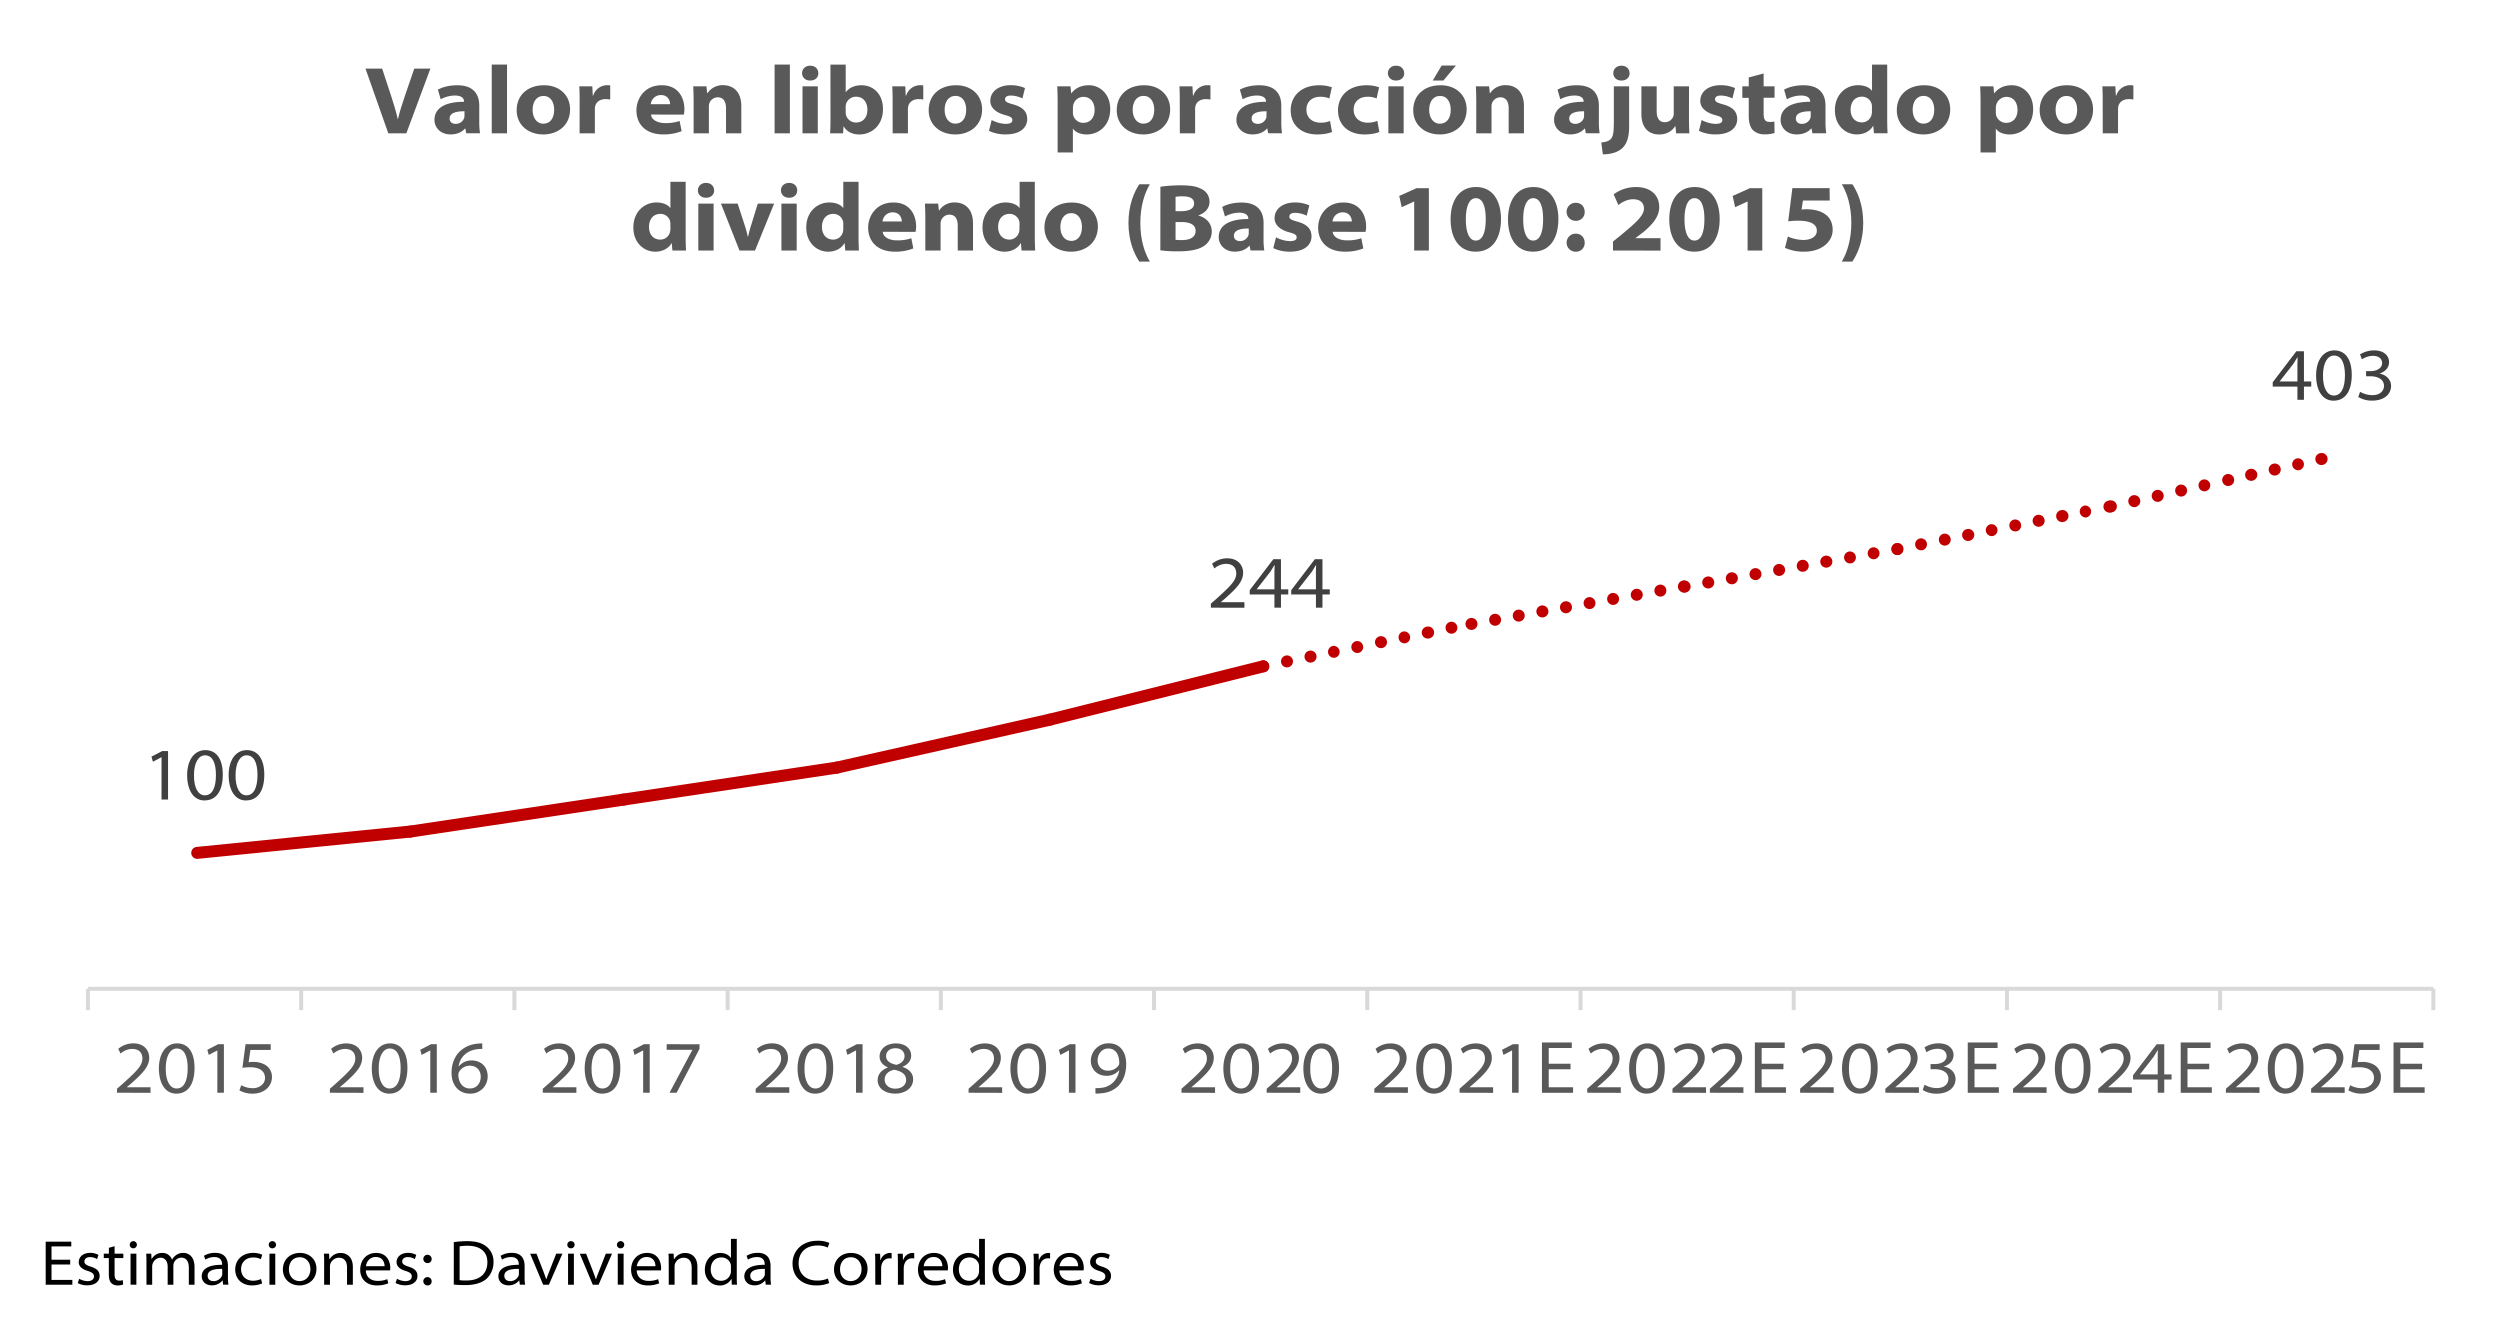 <svg id="Capa_1" data-name="Capa 1" xmlns="http://www.w3.org/2000/svg" xmlns:xlink="http://www.w3.org/1999/xlink" width="1800" height="964.69" viewBox="0 0 1800 964.69"><defs><style>.cls-1,.cls-3,.cls-5{fill:none;}.cls-2{clip-path:url(#clip-path);}.cls-3{stroke:#d9d9d9;stroke-width:2.88px;}.cls-3,.cls-5{stroke-linejoin:round;}.cls-4{clip-path:url(#clip-path-3);}.cls-5{stroke:#c00000;stroke-linecap:round;stroke-width:8.64px;}.cls-6{fill:#c00000;}.cls-7{fill:#404040;}.cls-8{fill:#595959;}.cls-9{clip-path:url(#clip-path-29);}</style><clipPath id="clip-path"><rect class="cls-1" width="1796.16" height="955.65"/></clipPath><clipPath id="clip-path-3"><rect class="cls-1" x="61.41" y="237.95" width="1688.7" height="472.07"/></clipPath><clipPath id="clip-path-29"><rect class="cls-1" y="867.38" width="1800" height="92.11"/></clipPath></defs><g class="cls-2"><line class="cls-3" x1="63.33" y1="711.94" x2="1752.03" y2="711.94"/></g><g class="cls-2"><path class="cls-3" d="M1752,711.94v15.35m-153.52-15.35v15.35M1445,711.94v15.35m-153.52-15.35v15.35M1138,711.94v15.35M984.43,711.94v15.35M830.92,711.94v15.35M677.4,711.94v15.35M523.88,711.94v15.35M370.36,711.94v15.35M216.84,711.94v15.35M63.33,711.94v15.35"/></g><g class="cls-4"><line class="cls-5" x1="142" y1="614.07" x2="295.52" y2="598.72"/></g><g class="cls-4"><line class="cls-5" x1="295.52" y1="598.72" x2="449.04" y2="575.69"/></g><g class="cls-4"><line class="cls-5" x1="449.04" y1="575.69" x2="602.56" y2="552.67"/></g><g class="cls-4"><line class="cls-5" x1="602.56" y1="552.67" x2="756.08" y2="518.12"/></g><g class="cls-4"><path class="cls-6" d="M1045.88,456.2h0a4.31,4.31,0,1,0-1.74-8.45h0a4.32,4.32,0,0,0,1.74,8.46ZM1029,459.67h0a4.32,4.32,0,1,0-1.74-8.46h0a4.32,4.32,0,1,0,1.73,8.46ZM1012,463.14h0a4.32,4.32,0,0,0-1.73-8.46h0a4.32,4.32,0,0,0,1.73,8.46Zm-16.92,3.47h0a4.32,4.32,0,1,0-1.74-8.46h0a4.32,4.32,0,0,0,1.74,8.46Zm-16.93,3.47h0a4.32,4.32,0,0,0-1.74-8.46h0a4.31,4.31,0,1,0,1.74,8.45Zm-16.93,3.48h0a4.32,4.32,0,0,0-1.73-8.46h0a4.32,4.32,0,0,0,1.73,8.46ZM944.32,477h0a4.32,4.32,0,1,0-1.73-8.46h0a4.32,4.32,0,0,0,1.74,8.46Zm-16.93,3.47h0a4.32,4.32,0,1,0-1.74-8.46h0a4.32,4.32,0,0,0,1.74,8.46ZM910.46,484h0a4.32,4.32,0,0,0-1.73-8.46h0a4.32,4.32,0,0,0,1.73,8.46Z"/></g><g class="cls-4"><path class="cls-6" d="M1213.21,426.49h0a4.31,4.31,0,0,0-1.48-8.5h0a4.32,4.32,0,1,0,1.49,8.51Zm-17,3h0a4.31,4.31,0,1,0-1.48-8.5h0a4.31,4.31,0,1,0,1.48,8.5Zm-17,3h0a4.31,4.31,0,0,0-1.48-8.5h0a4.31,4.31,0,1,0,1.48,8.5Zm-17,3h0a4.32,4.32,0,0,0-1.49-8.51h0a4.31,4.31,0,1,0,1.48,8.5Zm-17,3h0a4.32,4.32,0,0,0-1.49-8.51h0a4.32,4.32,0,0,0,1.49,8.51Zm-17,3h0a4.32,4.32,0,1,0-1.49-8.51h0a4.32,4.32,0,0,0,1.49,8.51Zm-17,3h0a4.32,4.32,0,1,0-1.49-8.51h0a4.32,4.32,0,0,0,1.49,8.51Zm-17,3h0a4.31,4.31,0,1,0-1.49-8.5h0a4.32,4.32,0,0,0,1.49,8.51Zm-17,3h0a4.31,4.31,0,1,0-1.49-8.5h0a4.32,4.32,0,0,0,1.49,8.51Zm-17,3h0a4.31,4.31,0,1,0-1.49-8.5h0a4.31,4.31,0,1,0,1.49,8.5Z"/></g><g class="cls-4"><path class="cls-6" d="M1366.72,399.62h0a4.32,4.32,0,0,0-1.48-8.51h0a4.32,4.32,0,0,0,1.48,8.51Zm-17,3h0a4.32,4.32,0,0,0-1.49-8.51h0a4.32,4.32,0,0,0,1.48,8.51Zm-17,3h0a4.32,4.32,0,0,0-1.49-8.51h0a4.32,4.32,0,0,0,1.48,8.51Zm-17,3h0a4.31,4.31,0,1,0-1.49-8.5h0a4.32,4.32,0,1,0,1.49,8.51Zm-17,3h0a4.31,4.31,0,1,0-1.49-8.5h0a4.31,4.31,0,1,0,1.49,8.5Zm-17,3h0a4.31,4.31,0,1,0-1.49-8.5h0a4.31,4.31,0,1,0,1.49,8.5Zm-17,3h0a4.32,4.32,0,0,0-1.49-8.51h0a4.31,4.31,0,1,0,1.49,8.5Zm-17,3h0a4.32,4.32,0,0,0-1.49-8.51h0a4.32,4.32,0,1,0,1.49,8.51Zm-17,3h0a4.32,4.32,0,0,0-1.49-8.51h0a4.32,4.32,0,1,0,1.49,8.51Zm-17,3h0a4.32,4.32,0,0,0-1.49-8.51h0a4.32,4.32,0,1,0,1.49,8.51Z"/></g><g class="cls-4"><path class="cls-6" d="M1519.65,369h0a4.32,4.32,0,0,0-1.69-8.47h0a4.31,4.31,0,1,0,1.69,8.46Zm-16.94,3.39h0A4.32,4.32,0,0,0,1501,364h0a4.32,4.32,0,1,0,1.69,8.47Zm-17,3.39h0a4.32,4.32,0,1,0-1.69-8.47h0a4.32,4.32,0,1,0,1.69,8.47Zm-16.94,3.39h0a4.32,4.32,0,0,0-1.69-8.47h0a4.32,4.32,0,1,0,1.69,8.47Zm-16.94,3.39h0a4.32,4.32,0,0,0-1.7-8.47h0a4.32,4.32,0,0,0,1.7,8.47Zm-17,3.39h0a4.32,4.32,0,0,0-1.69-8.47h0a4.32,4.32,0,0,0,1.69,8.47ZM1418,389.38h0a4.31,4.31,0,1,0-1.7-8.46h0a4.32,4.32,0,1,0,1.69,8.47Zm-16.94,3.39h0a4.31,4.31,0,1,0-1.69-8.46h0a4.32,4.32,0,0,0,1.7,8.47Zm-17,3.38h0a4.32,4.32,0,0,0-1.69-8.47h0a4.31,4.31,0,1,0,1.69,8.46Zm-16.94,3.39h0a4.32,4.32,0,0,0-1.7-8.47h0a4.31,4.31,0,0,0,1.7,8.46Z"/></g><g class="cls-4"><path class="cls-6" d="M1672.5,334.68h0a4.32,4.32,0,0,0-1.9-8.43h0a4.32,4.32,0,1,0,1.9,8.42Zm-16.86,3.79h0a4.32,4.32,0,0,0-1.9-8.42h0a4.31,4.31,0,1,0,1.89,8.42Zm-16.86,3.8h0a4.31,4.31,0,1,0-1.89-8.42h0a4.32,4.32,0,1,0,1.89,8.43Zm-16.85,3.79h0a4.32,4.32,0,0,0-1.89-8.43h0a4.32,4.32,0,1,0,1.9,8.42Zm-16.86,3.79h0a4.32,4.32,0,1,0-1.9-8.42h0a4.32,4.32,0,0,0,1.9,8.42Zm-16.86,3.8h0a4.32,4.32,0,0,0-1.9-8.42h0a4.32,4.32,0,0,0,1.9,8.43Zm-16.86,3.79h0a4.32,4.32,0,0,0-1.9-8.43h0a4.32,4.32,0,0,0,1.89,8.43Zm-16.86,3.79h0a4.31,4.31,0,1,0-1.89-8.42h0a4.31,4.31,0,1,0,1.89,8.42Zm-16.85,3.8h0a4.31,4.31,0,1,0-1.89-8.42h0a4.32,4.32,0,0,0,1.9,8.43Zm-16.86,3.79h0a4.32,4.32,0,0,0-1.9-8.43h0a4.32,4.32,0,0,0,1.9,8.43Z"/></g><g class="cls-4"><line class="cls-5" x1="756.08" y1="518.12" x2="909.59" y2="479.74"/></g><g class="cls-2"><path class="cls-7" d="M116.3,545.23h-.11l-6.12,3.22-1-3.7,7.74-4H121v34.92H116.3Z"/><path class="cls-7" d="M147.25,576.34c-7.31,0-12.36-6.4-12.52-18,0-11.76,5.59-18.26,13.16-18.26,8,0,12.52,6.5,12.52,17.62,0,11.6-4.57,18.59-13.11,18.59Zm.27-3.71c5.32,0,7.95-5.53,7.95-14.61,0-8.76-2.47-14.19-7.9-14.19-4.62,0-7.9,5.37-7.9,14.19-.16,9.29,3.12,14.61,7.79,14.61Z"/><path class="cls-7" d="M177.12,576.34c-7.3,0-12.35-6.4-12.51-18,0-11.76,5.58-18.26,13.16-18.26,7.95,0,12.52,6.5,12.52,17.62,0,11.6-4.57,18.59-13.11,18.59Zm.27-3.71c5.32,0,8-5.53,8-14.61,0-8.76-2.47-14.19-7.89-14.19-4.62,0-7.9,5.37-7.9,14.19-.16,9.29,3.11,14.61,7.79,14.61Z"/></g><g class="cls-2"><path class="cls-7" d="M871.82,437.53v-2.91l4-3.49c10.48-9.4,14.24-13.32,14.29-18.16,0-3.44-1.66-7-7.52-7a13,13,0,0,0-8.22,3.34l-1.66-3.39a16.88,16.88,0,0,1,10.9-3.92c8.06,0,11.45,5.43,11.45,10.31,0,6.45-4.78,11.29-13.17,18.75l-2.9,2.42v.11h17v4Z"/><path class="cls-7" d="M917.59,437.53V428H899.81V424.9l17-22.3h5.48v21.71h5.26V428h-5.26v9.51Zm0-13.22V412c0-1.62.06-3.34.17-5l-.22-.05c-1.07,1.82-1.93,3.27-2.9,4.72l-9.78,12.52v.11Z"/><path class="cls-7" d="M947.47,437.53V428H929.69V424.9l17-22.3h5.48v21.71h5.27V428h-5.27v9.51Zm0-13.22V412c0-1.62,0-3.34.16-5l-.21-.05c-1.08,1.82-1.94,3.27-2.91,4.72l-9.77,12.52v.11Z"/></g><g class="cls-2"><path class="cls-7" d="M1654.14,287.85v-9.51h-17.78v-3.12l17-22.3h5.48v21.71h5.26v3.71h-5.26v9.51Zm0-13.22v-12.3c0-1.62.06-3.33.16-5l-.21-.05c-1.08,1.82-1.94,3.27-2.9,4.72l-9.78,12.52v.11Z"/><path class="cls-7" d="M1680.09,288.49c-7.3,0-12.35-6.39-12.51-17.94,0-11.77,5.58-18.27,13.16-18.27,8,0,12.52,6.5,12.52,17.62,0,11.61-4.57,18.59-13.11,18.59Zm.27-3.71c5.32,0,8-5.53,8-14.61,0-8.76-2.48-14.18-7.9-14.18-4.62,0-7.9,5.37-7.9,14.18-.16,9.29,3.12,14.61,7.79,14.61Z"/><path class="cls-7" d="M1699.28,282.1a18,18,0,0,0,8.7,2.42c6.82,0,8.54-4.25,8.49-6.72,0-5-5-6.88-9.67-6.88h-3.22v-3.7h3.27c3.76,0,8.28-1.72,8.28-5.81,0-2.52-1.78-5.21-6.67-5.21a14.55,14.55,0,0,0-7.84,2.53l-1.4-3.55a19,19,0,0,1,10.1-2.9c7.58,0,10.8,4.24,10.8,8.43,0,3.66-2.31,6.72-6.82,8.22V269c4.67.81,8.27,4.25,8.27,8.92,0,5.53-4.56,10.53-13.64,10.53a18.9,18.9,0,0,1-10-2.63Z"/></g><g class="cls-2"><path class="cls-8" d="M84.25,786.78v-2.9l4-3.49c10.48-9.4,14.24-13.33,14.29-18.16,0-3.44-1.66-7-7.52-7a13.09,13.09,0,0,0-8.22,3.33l-1.67-3.38A16.85,16.85,0,0,1,96,751.22c8.06,0,11.45,5.42,11.45,10.31,0,6.45-4.79,11.28-13.17,18.75l-2.9,2.42v.11h17v4Z"/><path class="cls-8" d="M126.91,787.43c-7.31,0-12.36-6.4-12.52-17.95,0-11.76,5.59-18.26,13.16-18.26,8,0,12.52,6.5,12.52,17.62,0,11.6-4.57,18.59-13.11,18.59Zm.27-3.71c5.31,0,7.95-5.53,7.95-14.61,0-8.76-2.47-14.19-7.9-14.19-4.62,0-7.9,5.37-7.9,14.19-.16,9.29,3.12,14.61,7.79,14.61Z"/><path class="cls-8" d="M156.51,756.32h-.1l-6.13,3.22-1-3.7,7.74-4h4.19v34.92h-4.73Z"/><path class="cls-8" d="M194.93,755.94H180.32L179,764.81a23.85,23.85,0,0,1,3.33-.22,16.69,16.69,0,0,1,7.84,1.67,10,10,0,0,1,5.64,9.24c0,6.77-5.75,11.93-13.75,11.93a19.1,19.1,0,0,1-9.67-2.37l1.29-3.7a17.67,17.67,0,0,0,8.38,2.14c4.67,0,8.81-3,8.76-7.46-.06-4.14-3-7.63-10.69-7.63a36.75,36.75,0,0,0-5.59.43l2.25-17h18.11Z"/></g><g class="cls-2"><path class="cls-8" d="M237.53,786.78v-2.9l4-3.49c10.47-9.4,14.23-13.33,14.29-18.16,0-3.44-1.67-7-7.52-7a13.06,13.06,0,0,0-8.22,3.33l-1.67-3.38a16.83,16.83,0,0,1,10.91-3.92c8.06,0,11.44,5.42,11.44,10.31,0,6.45-4.78,11.28-13.16,18.75l-2.9,2.42v.11h17v4Z"/><path class="cls-8" d="M280.19,787.43c-7.31,0-12.36-6.4-12.52-17.95,0-11.76,5.59-18.26,13.17-18.26,8,0,12.51,6.5,12.51,17.62,0,11.6-4.56,18.59-13.1,18.59Zm.27-3.71c5.32,0,8-5.53,8-14.61,0-8.76-2.47-14.19-7.9-14.19-4.62,0-7.89,5.37-7.89,14.19-.16,9.29,3.11,14.61,7.79,14.61Z"/><path class="cls-8" d="M309.8,756.32h-.11l-6.12,3.22-1-3.7,7.73-4h4.2v34.92H309.8Z"/><path class="cls-8" d="M347.25,755.24a20.79,20.79,0,0,0-3.92.22c-8,1.13-12.36,6.45-13.11,12.36h.1a11.56,11.56,0,0,1,9.25-4.3c6.82,0,11.55,4.62,11.55,11.44a12.34,12.34,0,0,1-12.63,12.47c-7.9,0-13.38-5.7-13.38-15.1,0-6.88,2.69-12.41,6.4-15.74a20.84,20.84,0,0,1,12-5.11,19.85,19.85,0,0,1,3.71-.21Zm-8.65,28.43c4.57,0,7.52-3.77,7.52-8.39,0-4.94-3.17-8-8-8a8.88,8.88,0,0,0-7.57,4.45,4.5,4.5,0,0,0-.54,2.05c.06,5.32,2.85,9.94,8.54,9.94Z"/></g><g class="cls-2"><path class="cls-8" d="M390.82,786.78v-2.9l4-3.49c10.48-9.4,14.24-13.33,14.29-18.16,0-3.44-1.66-7-7.52-7a13.09,13.09,0,0,0-8.22,3.33l-1.67-3.38a16.85,16.85,0,0,1,10.91-3.92c8.06,0,11.45,5.42,11.45,10.31,0,6.45-4.79,11.28-13.17,18.75L398,782.7v.11h17v4Z"/><path class="cls-8" d="M433.48,787.43c-7.31,0-12.36-6.4-12.52-17.95,0-11.76,5.59-18.26,13.16-18.26,7.95,0,12.52,6.5,12.52,17.62,0,11.6-4.57,18.59-13.11,18.59Zm.27-3.71c5.31,0,7.95-5.53,7.95-14.61,0-8.76-2.47-14.19-7.9-14.19-4.62,0-7.9,5.37-7.9,14.19-.16,9.29,3.12,14.61,7.79,14.61Z"/><path class="cls-8" d="M463.08,756.32H463l-6.13,3.22-1-3.7,7.74-4h4.19v34.92h-4.73Z"/><path class="cls-8" d="M503.65,751.86v3.28l-16.49,31.64h-5.11l16.44-30.84v-.1H480v-4Z"/></g><g class="cls-2"><path class="cls-8" d="M544.1,786.78v-2.9l4-3.49c10.48-9.4,14.24-13.33,14.3-18.16,0-3.44-1.67-7-7.53-7a13.09,13.09,0,0,0-8.22,3.33L545,755.14a16.83,16.83,0,0,1,10.9-3.92c8.06,0,11.45,5.42,11.45,10.31,0,6.45-4.78,11.28-13.16,18.75l-2.91,2.42v.11h17v4Z"/><path class="cls-8" d="M586.76,787.43c-7.31,0-12.36-6.4-12.52-17.95,0-11.76,5.59-18.26,13.17-18.26,8,0,12.51,6.5,12.51,17.62,0,11.6-4.56,18.59-13.11,18.59Zm.27-3.71c5.32,0,8-5.53,8-14.61,0-8.76-2.47-14.19-7.9-14.19-4.62,0-7.9,5.37-7.9,14.19-.16,9.29,3.12,14.61,7.8,14.61Z"/><path class="cls-8" d="M616.37,756.32h-.11l-6.13,3.22-1-3.7,7.73-4h4.19v34.92h-4.72Z"/><path class="cls-8" d="M645,751.22c7.37,0,11.07,4.24,11.07,8.7,0,3-1.5,6.18-6.12,8.11v.22c4.73,1.5,7.52,4.62,7.52,8.81,0,6.34-5.75,10.37-12.89,10.37-7.79,0-12.68-4.25-12.68-9.62,0-4.24,2.52-7.36,7.3-9.19v-.16c-4.24-1.72-5.91-4.73-5.91-7.79,0-5.53,5-9.45,11.66-9.45Zm-.32,32.61c4.84,0,7.74-2.85,7.74-6.18,0-4.3-3.17-6.29-8.6-7.47-4.46,1-6.87,3.6-6.87,7-.22,3.44,2.79,6.67,7.68,6.67Zm.06-29.12c-4.46,0-6.77,2.68-6.77,5.64-.06,3.44,2.79,5.37,7.41,6.34,3.28-.81,5.91-3,5.91-6.29,0-2.58-1.77-5.69-6.5-5.69Z"/></g><g class="cls-2"><path class="cls-8" d="M697.38,786.78v-2.9l4-3.49c10.48-9.4,14.24-13.33,14.29-18.16,0-3.44-1.66-7-7.52-7a13.06,13.06,0,0,0-8.22,3.33l-1.67-3.38a16.85,16.85,0,0,1,10.91-3.92c8.06,0,11.44,5.42,11.44,10.31,0,6.45-4.78,11.28-13.16,18.75l-2.9,2.42v.11h17v4Z"/><path class="cls-8" d="M740,787.43c-7.3,0-12.35-6.4-12.51-17.95,0-11.76,5.58-18.26,13.16-18.26,7.95,0,12.52,6.5,12.52,17.62,0,11.6-4.57,18.59-13.11,18.59Zm.27-3.71c5.32,0,8-5.53,8-14.61,0-8.76-2.48-14.19-7.9-14.19-4.62,0-7.9,5.37-7.9,14.19-.16,9.29,3.12,14.61,7.79,14.61Z"/><path class="cls-8" d="M769.65,756.32h-.11l-6.12,3.22-1-3.7,7.74-4h4.19v34.92h-4.73Z"/><path class="cls-8" d="M788.73,783.4a20.62,20.62,0,0,0,4.19-.16,13.93,13.93,0,0,0,8.16-3.55,15.09,15.09,0,0,0,4.79-9.13h-.17a11.26,11.26,0,0,1-9.13,4c-6.88,0-11.17-5-11.17-10.8a12.62,12.62,0,0,1,13-12.57c7.47,0,12.46,5.53,12.46,15,0,7.9-2.9,13.28-6.5,16.44a19.17,19.17,0,0,1-10.85,4.46,26.28,26.28,0,0,1-4.78.27Zm9.18-28.48c-4.62,0-7.62,4-7.62,8.6a7.09,7.09,0,0,0,7.41,7.36,9.07,9.07,0,0,0,7.74-3.87,3.21,3.21,0,0,0,.43-1.56c0-5.53-2.26-10.53-7.9-10.53Z"/></g><g class="cls-2"><path class="cls-8" d="M850.67,786.78v-2.9l4-3.49c10.48-9.4,14.24-13.33,14.3-18.16,0-3.44-1.67-7-7.53-7a13.09,13.09,0,0,0-8.22,3.33l-1.66-3.38a16.83,16.83,0,0,1,10.9-3.92c8.06,0,11.45,5.42,11.45,10.31,0,6.45-4.78,11.28-13.16,18.75l-2.91,2.42v.11h17v4Z"/><path class="cls-8" d="M893.33,787.43c-7.31,0-12.36-6.4-12.52-17.95,0-11.76,5.59-18.26,13.17-18.26,7.95,0,12.51,6.5,12.51,17.62,0,11.6-4.56,18.59-13.11,18.59Zm.27-3.71c5.32,0,7.95-5.53,7.95-14.61,0-8.76-2.47-14.19-7.9-14.19-4.62,0-7.9,5.37-7.9,14.19-.16,9.29,3.12,14.61,7.8,14.61Z"/><path class="cls-8" d="M912,786.78v-2.9l4-3.49c10.47-9.4,14.23-13.33,14.29-18.16,0-3.44-1.67-7-7.52-7a13.06,13.06,0,0,0-8.22,3.33l-1.67-3.38a16.83,16.83,0,0,1,10.91-3.92c8.06,0,11.44,5.42,11.44,10.31,0,6.45-4.78,11.28-13.16,18.75l-2.9,2.42v.11h17v4Z"/><path class="cls-8" d="M950.93,787.43c-7.31,0-12.36-6.4-12.52-17.95,0-11.76,5.59-18.26,13.17-18.26,7.95,0,12.51,6.5,12.51,17.62,0,11.6-4.56,18.59-13.11,18.59Zm.27-3.71c5.32,0,7.95-5.53,7.95-14.61,0-8.76-2.47-14.19-7.9-14.19-4.62,0-7.89,5.37-7.89,14.19-.17,9.29,3.11,14.61,7.79,14.61Z"/></g><g class="cls-2"><path class="cls-8" d="M989.52,786.78v-2.9l4-3.49c10.47-9.4,14.24-13.33,14.29-18.16,0-3.44-1.67-7-7.52-7a13.06,13.06,0,0,0-8.22,3.33l-1.67-3.38a16.85,16.85,0,0,1,10.91-3.92c8.06,0,11.44,5.42,11.44,10.31,0,6.45-4.78,11.28-13.16,18.75l-2.9,2.42v.11h17v4Z"/><path class="cls-8" d="M1032.18,787.43c-7.3,0-12.35-6.4-12.51-17.95,0-11.76,5.58-18.26,13.16-18.26,8,0,12.52,6.5,12.52,17.62,0,11.6-4.57,18.59-13.11,18.59Zm.27-3.71c5.32,0,8-5.53,8-14.61,0-8.76-2.47-14.19-7.89-14.19-4.62,0-7.9,5.37-7.9,14.19-.16,9.29,3.11,14.61,7.79,14.61Z"/><path class="cls-8" d="M1050.88,786.78v-2.9l4-3.49c10.48-9.4,14.24-13.33,14.29-18.16,0-3.44-1.66-7-7.52-7a13.06,13.06,0,0,0-8.22,3.33l-1.67-3.38a16.85,16.85,0,0,1,10.91-3.92c8.06,0,11.44,5.42,11.44,10.31,0,6.45-4.78,11.28-13.16,18.75l-2.9,2.42v.11h17v4Z"/><path class="cls-8" d="M1088.71,756.32h-.11l-6.12,3.22-1-3.7,7.74-4h4.19v34.92h-4.73Z"/><path class="cls-8" d="M1130.78,769.86h-15.69v12.95h17.52v4H1110.2V750.57h21.49v4h-16.6v11.33h15.69Z"/></g><g class="cls-2"><path class="cls-8" d="M1142.81,786.78v-2.9l4-3.49c10.48-9.4,14.24-13.33,14.29-18.16,0-3.44-1.66-7-7.52-7a13.09,13.09,0,0,0-8.22,3.33l-1.66-3.38a16.83,16.83,0,0,1,10.9-3.92c8.06,0,11.45,5.42,11.45,10.31,0,6.45-4.78,11.28-13.17,18.75l-2.9,2.42v.11h17v4Z"/><path class="cls-8" d="M1185.47,787.43c-7.31,0-12.36-6.4-12.52-17.95,0-11.76,5.59-18.26,13.16-18.26,8,0,12.52,6.5,12.52,17.62,0,11.6-4.56,18.59-13.11,18.59Zm.27-3.71c5.32,0,8-5.53,8-14.61,0-8.76-2.47-14.19-7.9-14.19-4.62,0-7.9,5.37-7.9,14.19-.16,9.29,3.12,14.61,7.79,14.61Z"/><path class="cls-8" d="M1204.17,786.78v-2.9l4-3.49c10.48-9.4,14.24-13.33,14.3-18.16,0-3.44-1.67-7-7.53-7a13.09,13.09,0,0,0-8.22,3.33l-1.66-3.38a16.83,16.83,0,0,1,10.9-3.92c8.06,0,11.45,5.42,11.45,10.31,0,6.45-4.78,11.28-13.16,18.75l-2.91,2.42v.11h17v4Z"/><path class="cls-8" d="M1231.09,786.78v-2.9l4-3.49c10.48-9.4,14.24-13.33,14.3-18.16,0-3.44-1.67-7-7.53-7a13.09,13.09,0,0,0-8.22,3.33l-1.66-3.38a16.83,16.83,0,0,1,10.9-3.92c8.06,0,11.45,5.42,11.45,10.31,0,6.45-4.78,11.28-13.17,18.75l-2.9,2.42v.11h17v4Z"/><path class="cls-8" d="M1284.06,769.86h-15.68v12.95h17.51v4h-22.4V750.57H1285v4h-16.6v11.33h15.68Z"/></g><g class="cls-2"><path class="cls-8" d="M1296.09,786.78v-2.9l4-3.49c10.47-9.4,14.23-13.33,14.29-18.16,0-3.44-1.67-7-7.52-7a13.06,13.06,0,0,0-8.22,3.33l-1.67-3.38a16.83,16.83,0,0,1,10.91-3.92c8.06,0,11.44,5.42,11.44,10.31,0,6.45-4.78,11.28-13.16,18.75l-2.9,2.42v.11h17v4Z"/><path class="cls-8" d="M1338.75,787.43c-7.3,0-12.35-6.4-12.52-17.95,0-11.76,5.59-18.26,13.17-18.26,7.95,0,12.52,6.5,12.52,17.62,0,11.6-4.57,18.59-13.11,18.59Zm.27-3.71c5.32,0,8-5.53,8-14.61,0-8.76-2.47-14.19-7.89-14.19-4.63,0-7.9,5.37-7.9,14.19-.16,9.29,3.11,14.61,7.79,14.61Z"/><path class="cls-8" d="M1357.45,786.78v-2.9l4-3.49c10.47-9.4,14.24-13.33,14.29-18.16,0-3.44-1.67-7-7.52-7a13.06,13.06,0,0,0-8.22,3.33l-1.67-3.38a16.85,16.85,0,0,1,10.91-3.92c8.06,0,11.44,5.42,11.44,10.31,0,6.45-4.78,11.28-13.16,18.75l-2.9,2.42v.11h17v4Z"/><path class="cls-8" d="M1385.66,781a17.87,17.87,0,0,0,8.7,2.42c6.83,0,8.55-4.24,8.49-6.72,0-5-5-6.87-9.67-6.87H1390v-3.71h3.28c3.76,0,8.27-1.72,8.27-5.8,0-2.53-1.77-5.21-6.66-5.21a14.64,14.64,0,0,0-7.85,2.52l-1.39-3.54a18.92,18.92,0,0,1,10.1-2.9c7.57,0,10.8,4.24,10.8,8.43,0,3.65-2.31,6.72-6.83,8.22V768c4.68.8,8.28,4.24,8.28,8.92,0,5.53-4.57,10.53-13.65,10.53a18.72,18.72,0,0,1-10-2.64Z"/><path class="cls-8" d="M1437.35,769.86h-15.69v12.95h17.51v4h-22.4V750.57h21.49v4h-16.6v11.33h15.69Z"/></g><g class="cls-2"><path class="cls-8" d="M1449.38,786.78v-2.9l4-3.49c10.48-9.4,14.24-13.33,14.29-18.16,0-3.44-1.66-7-7.52-7a13.09,13.09,0,0,0-8.22,3.33l-1.66-3.38a16.81,16.81,0,0,1,10.9-3.92c8.06,0,11.45,5.42,11.45,10.31,0,6.45-4.79,11.28-13.17,18.75l-2.9,2.42v.11h17v4Z"/><path class="cls-8" d="M1492,787.43c-7.31,0-12.36-6.4-12.52-17.95,0-11.76,5.59-18.26,13.16-18.26,8,0,12.52,6.5,12.52,17.62,0,11.6-4.57,18.59-13.11,18.59Zm.27-3.71c5.31,0,8-5.53,8-14.61,0-8.76-2.47-14.19-7.9-14.19-4.62,0-7.9,5.37-7.9,14.19-.16,9.29,3.12,14.61,7.79,14.61Z"/><path class="cls-8" d="M1510.74,786.78v-2.9l4-3.49c10.48-9.4,14.24-13.33,14.29-18.16,0-3.44-1.66-7-7.52-7a13.09,13.09,0,0,0-8.22,3.33l-1.66-3.38a16.83,16.83,0,0,1,10.9-3.92c8.06,0,11.45,5.42,11.45,10.31,0,6.45-4.78,11.28-13.17,18.75l-2.9,2.42v.11h17v4Z"/><path class="cls-8" d="M1553.56,786.78v-9.51h-17.78v-3.11l17-22.3h5.48v21.71h5.27v3.7h-5.27v9.51Zm0-13.21V761.26c0-1.61,0-3.33.16-5l-.22-.06c-1.07,1.83-1.93,3.28-2.9,4.73l-9.77,12.52v.11Z"/><path class="cls-8" d="M1590.63,769.86H1575v12.95h17.51v4h-22.4V750.57h21.49v4H1575v11.33h15.68Z"/></g><g class="cls-2"><path class="cls-8" d="M1602.66,786.78v-2.9l4-3.49c10.47-9.4,14.23-13.33,14.29-18.16,0-3.44-1.67-7-7.52-7a13.06,13.06,0,0,0-8.22,3.33l-1.67-3.38a16.83,16.83,0,0,1,10.91-3.92c8.06,0,11.44,5.42,11.44,10.31,0,6.45-4.78,11.28-13.16,18.75l-2.9,2.42v.11h17v4Z"/><path class="cls-8" d="M1645.32,787.43c-7.3,0-12.35-6.4-12.52-17.95,0-11.76,5.59-18.26,13.17-18.26,8,0,12.52,6.5,12.52,17.62,0,11.6-4.57,18.59-13.11,18.59Zm.27-3.71c5.32,0,8-5.53,8-14.61,0-8.76-2.47-14.19-7.9-14.19-4.62,0-7.89,5.37-7.89,14.19-.16,9.29,3.11,14.61,7.79,14.61Z"/><path class="cls-8" d="M1664,786.78v-2.9l4-3.49c10.47-9.4,14.24-13.33,14.29-18.16,0-3.44-1.67-7-7.52-7a13.06,13.06,0,0,0-8.22,3.33l-1.67-3.38a16.85,16.85,0,0,1,10.91-3.92c8.06,0,11.44,5.42,11.44,10.31,0,6.45-4.78,11.28-13.16,18.75l-2.9,2.42v.11h17v4Z"/><path class="cls-8" d="M1713.34,755.94h-14.61l-1.29,8.87a24,24,0,0,1,3.33-.22,16.73,16.73,0,0,1,7.85,1.67,10,10,0,0,1,5.64,9.24c0,6.77-5.75,11.93-13.76,11.93a19.13,19.13,0,0,1-9.67-2.37l1.29-3.7a17.67,17.67,0,0,0,8.38,2.14c4.68,0,8.82-3,8.76-7.46,0-4.14-3-7.63-10.69-7.63a37,37,0,0,0-5.59.43l2.26-17h18.1Z"/><path class="cls-8" d="M1743.92,769.86h-15.69v12.95h17.52v4h-22.41V750.57h21.49v4h-16.6v11.33h15.69Z"/></g><g class="cls-2"><path class="cls-8" d="M279.58,96,263.14,49.39h12l6.43,19.55c1.86,5.73,3.45,10.84,4.83,16.78h.14c1.31-5.59,3.11-11.12,4.91-16.44l6.83-19.89h11.61L292.57,96Z"/><path class="cls-8" d="M345.07,87.59a50.55,50.55,0,0,0,.56,8.36h-9.95l-.62-3.39h-.28c-2.35,2.77-6.08,4.22-10.43,4.22-7.39,0-11.54-5.18-11.54-10.36,0-8.78,7.88-13.13,21.28-13.13V73c0-1.46-.76-4.22-6.7-4.22a21.85,21.85,0,0,0-10.09,2.7l-2-6.91c2.49-1.45,7.32-3.18,13.95-3.18,11.61,0,15.82,6.42,15.82,14.71Zm-10.63-7.46c-6.43-.07-10.71,1.38-10.71,5.18,0,2.49,1.73,3.87,4.49,3.87a6.39,6.39,0,0,0,6-4.22,8,8,0,0,0,.21-1.86Z"/><path class="cls-8" d="M354.06,46.49h11V96h-11Z"/><path class="cls-8" d="M391,96.78c-10.44,0-19-6.57-19-17.41,0-10.5,7.46-18,19.76-18,11.12,0,18.71,7.25,18.71,17.34,0,11.74-9,18.1-19.41,18.1Zm.34-7.74c4.49,0,7.67-3.59,7.67-10,0-5.11-2.28-9.94-7.67-9.94-5.59,0-7.87,4.9-7.87,10,0,5.74,3,10,7.8,10Z"/><path class="cls-8" d="M417.34,73.64c0-5.53-.07-8.64-.28-11.47h9.39l.35,6.7h.28A10.61,10.61,0,0,1,437,61.34a8.65,8.65,0,0,1,2.35.21V71.7a13.38,13.38,0,0,0-3.18-.34c-4.49,0-7.11,2.28-7.73,5.52a9.39,9.39,0,0,0-.14,2V96h-11Z"/><path class="cls-8" d="M468.73,82.48c.35,4.07,5.11,6.15,10.29,6.15a30.84,30.84,0,0,0,10.3-1.52l1.45,7.32a34.67,34.67,0,0,1-13.27,2.35c-12.15,0-19.27-6.91-19.27-17.41,0-7.6,5.18-18,18.24-18,12.23,0,16.3,9.46,16.3,17.2a17.48,17.48,0,0,1-.41,3.94ZM482.48,75c0-1.94-1.11-6.56-6.56-6.56A7.26,7.26,0,0,0,468.59,75Z"/><path class="cls-8" d="M499.41,73.15c0-4.35-.14-8-.28-11h9.53l.48,4.9h.28a13.06,13.06,0,0,1,11.19-5.73c7,0,13.13,4.42,13.13,15.13V96h-11V78.06c0-4.91-1.86-8-6-8a6.39,6.39,0,0,0-6,4.29,6.69,6.69,0,0,0-.34,2.41V96h-11Z"/><path class="cls-8" d="M557.71,46.49h11V96h-11Z"/><path class="cls-8" d="M583.27,58c-3.59,0-5.8-2.42-5.8-5.32s2.21-5.39,5.87-5.39,5.8,2.35,5.87,5.39S587,58,583.34,58Zm-5.46,38V62.17h11V96Z"/><path class="cls-8" d="M597.91,46.49h11V66.38H609c2.14-3,6.07-5,11.25-5,8.71,0,15.55,6.49,15.48,17.2,0,12.3-8.77,18.24-17,18.24-4.36,0-8.78-1.59-11.26-5.81h-.14L607,96h-9.32c.14-2,.27-6.08.27-10.16Zm11,34.4a7.26,7.26,0,0,0,.14,1.73,7.43,7.43,0,0,0,7.25,5.59c4.9,0,8.22-3.38,8.22-9.26,0-5-2.7-9.32-8.22-9.32A7.43,7.43,0,0,0,609,75.5a14.58,14.58,0,0,0-.14,1.87Z"/><path class="cls-8" d="M642.68,73.64c0-5.53-.07-8.64-.28-11.47h9.4l.34,6.7h.28a10.62,10.62,0,0,1,10-7.53,8.58,8.58,0,0,1,2.34.21V71.7a13.29,13.29,0,0,0-3.17-.34c-4.49,0-7.12,2.28-7.74,5.52a9.39,9.39,0,0,0-.14,2V96h-11Z"/><path class="cls-8" d="M687.65,96.78c-10.43,0-19-6.57-19-17.41,0-10.5,7.47-18,19.76-18,11.12,0,18.72,7.25,18.72,17.34,0,11.74-9,18.1-19.41,18.1ZM688,89c4.49,0,7.66-3.59,7.66-10,0-5.11-2.28-9.94-7.66-9.94-5.6,0-7.88,4.9-7.88,10,0,5.74,3,10,7.81,10Z"/><path class="cls-8" d="M714,86.42a22.75,22.75,0,0,0,10,2.76c3.52,0,4.9-1,4.9-2.7s-1.1-2.55-5.38-3.66c-7.46-2.07-10.57-6-10.5-10.22,0-6.42,5.66-11.26,14.64-11.26A25.56,25.56,0,0,1,738,63.41l-1.86,7.46a19.76,19.76,0,0,0-8.22-2.07c-2.7,0-4.29.9-4.29,2.69s1.52,2.49,6.08,3.73c6.84,2,9.81,5.19,9.88,10.5,0,6.08-4.9,11.06-15.54,11.06a27.71,27.71,0,0,1-12-2.56Z"/><path class="cls-8" d="M761.5,73.71c0-4.56-.14-8.36-.28-11.54h9.54l.48,5h.14c2.9-3.8,7.18-5.8,12.71-5.8,7.39,0,15.26,5.87,15.26,17.13,0,12.37-8.7,18.31-16.85,18.31-4.49,0-8.22-1.59-9.88-4.08h-.14v17.06h-11Zm11,7a9.62,9.62,0,0,0,.14,2,7.47,7.47,0,0,0,7.26,5.74c5,0,8.21-3.53,8.21-9.4,0-5-2.69-9.32-8.08-9.32a7.58,7.58,0,0,0-7.32,6.08,7.68,7.68,0,0,0-.21,1.72Z"/><path class="cls-8" d="M823.05,96.78c-10.43,0-19-6.57-19-17.41,0-10.5,7.46-18,19.75-18,11.12,0,18.72,7.25,18.72,17.34,0,11.74-9,18.1-19.41,18.1ZM823.4,89c4.49,0,7.66-3.59,7.66-10,0-5.11-2.27-9.94-7.66-9.94-5.6,0-7.88,4.9-7.88,10,0,5.74,3,10,7.81,10Z"/><path class="cls-8" d="M849.44,73.64c0-5.53-.07-8.64-.27-11.47h9.39l.35,6.7h.27a10.63,10.63,0,0,1,10-7.53,8.65,8.65,0,0,1,2.35.21V71.7a13.45,13.45,0,0,0-3.18-.34c-4.49,0-7.11,2.28-7.74,5.52a10.09,10.09,0,0,0-.13,2V96h-11Z"/><path class="cls-8" d="M922.53,87.59a51.88,51.88,0,0,0,.55,8.36h-10l-.62-3.39h-.27c-2.35,2.77-6.08,4.22-10.43,4.22-7.39,0-11.54-5.18-11.54-10.36,0-8.78,7.87-13.13,21.28-13.13V73c0-1.46-.76-4.22-6.71-4.22a21.81,21.81,0,0,0-10.08,2.7l-2-6.91c2.48-1.45,7.32-3.18,14-3.18,11.61,0,15.82,6.42,15.82,14.71Zm-10.64-7.46c-6.42-.07-10.71,1.38-10.71,5.18,0,2.49,1.73,3.87,4.49,3.87a6.38,6.38,0,0,0,6-4.22,8,8,0,0,0,.21-1.86Z"/><path class="cls-8" d="M959.07,95c-2.21,1-6.21,1.8-10.63,1.8-11.75,0-19.14-6.91-19.14-17.41,0-9.67,7-18,20.59-18a27.86,27.86,0,0,1,9.05,1.45l-1.8,8.08a15.31,15.31,0,0,0-6.7-1.24c-5.94,0-9.88,3.87-9.81,9.26,0,6.28,4.7,9.39,10.09,9.39a17.35,17.35,0,0,0,6.9-1.24Z"/><path class="cls-8" d="M993.13,95c-2.21,1-6.21,1.8-10.64,1.8-11.74,0-19.13-6.91-19.13-17.41,0-9.67,7-18,20.58-18a27.78,27.78,0,0,1,9,1.45l-1.79,8.08a15.34,15.34,0,0,0-6.7-1.24c-5.94,0-9.88,3.87-9.81,9.26,0,6.28,4.7,9.39,10.08,9.39A17.44,17.44,0,0,0,991.68,87Z"/><path class="cls-8" d="M1005.08,58c-3.59,0-5.8-2.42-5.8-5.32s2.21-5.39,5.87-5.39,5.81,2.35,5.88,5.39-2.22,5.32-5.88,5.32Zm-5.45,38V62.17h11V96Z"/><path class="cls-8" d="M1036.52,96.78c-10.44,0-19-6.57-19-17.41,0-10.5,7.46-18,19.76-18,11.12,0,18.72,7.25,18.72,17.34,0,11.74-9,18.1-19.42,18.1Zm.34-7.74c4.49,0,7.67-3.59,7.67-10,0-5.11-2.28-9.94-7.67-9.94-5.59,0-7.87,4.9-7.87,10,0,5.74,3,10,7.8,10Zm11.4-41.86-9,10.78h-7.67L1038,47.18Z"/><path class="cls-8" d="M1062.91,73.15c0-4.35-.14-8-.28-11h9.53l.49,4.9h.27a13.07,13.07,0,0,1,11.19-5.73c7.05,0,13.13,4.42,13.13,15.13V96h-11V78.06c0-4.91-1.86-8-6-8a6.38,6.38,0,0,0-6,4.29,6.47,6.47,0,0,0-.35,2.41V96h-11Z"/><path class="cls-8" d="M1151.19,87.59a51.88,51.88,0,0,0,.55,8.36h-9.94l-.63-3.39h-.27c-2.35,2.77-6.08,4.22-10.43,4.22-7.39,0-11.54-5.18-11.54-10.36,0-8.78,7.88-13.13,21.28-13.13V73c0-1.46-.76-4.22-6.7-4.22a21.85,21.85,0,0,0-10.09,2.7l-2-6.91c2.49-1.45,7.32-3.18,13.95-3.18,11.61,0,15.82,6.42,15.82,14.71Zm-10.64-7.46c-6.42-.07-10.7,1.38-10.7,5.18,0,2.49,1.72,3.87,4.49,3.87a6.39,6.39,0,0,0,6-4.22,8.55,8.55,0,0,0,.2-1.86Z"/><path class="cls-8" d="M1152.92,102.58c3.11-.21,5.39-1,6.77-2.35,1.59-1.66,2.28-4.42,2.28-11.67V62.17h11V91.39c0,7.25-1.59,12.09-4.83,15.2s-8.5,4.55-14.09,4.55ZM1167.36,58c-3.59,0-5.8-2.42-5.8-5.32s2.21-5.39,5.87-5.39,5.8,2.35,5.87,5.39-2.21,5.32-5.87,5.32Z"/><path class="cls-8" d="M1216.06,85c0,4.63.14,8.29.27,11h-9.53l-.48-5.18h-.21c-1.24,2.07-4.56,6-11.53,6s-12.78-4.15-12.78-14.92V62.17h11V79.92c0,5.11,1.8,8.08,5.94,8.08a6.45,6.45,0,0,0,6-4.14,4.83,4.83,0,0,0,.35-2V62.17h11Z"/><path class="cls-8" d="M1225.18,86.42a22.75,22.75,0,0,0,10,2.76c3.52,0,4.9-1,4.9-2.7s-1.1-2.55-5.39-3.66c-7.46-2.07-10.56-6-10.5-10.22,0-6.42,5.67-11.26,14.65-11.26a25.56,25.56,0,0,1,10.36,2.07l-1.86,7.46a19.76,19.76,0,0,0-8.22-2.07c-2.7,0-4.29.9-4.29,2.69s1.52,2.49,6.08,3.73c6.84,2,9.81,5.19,9.88,10.5,0,6.08-4.91,11.06-15.54,11.06a27.71,27.71,0,0,1-12-2.56Z"/><path class="cls-8" d="M1269.81,52.91v9.26h7.87v8.22h-7.87V81.51c0,4.15.83,6.29,4.35,6.29a10.81,10.81,0,0,0,3.38-.35l.14,8.29a22.49,22.49,0,0,1-7.25,1A11.78,11.78,0,0,1,1262,93.6q-2.89-3.21-2.9-10.16v-13h-4.63V62.17h4.63V55.75Z"/><path class="cls-8" d="M1314.36,87.59a50.55,50.55,0,0,0,.56,8.36h-10l-.62-3.39h-.28c-2.35,2.77-6.08,4.22-10.43,4.22-7.39,0-11.54-5.18-11.54-10.36,0-8.78,7.88-13.13,21.28-13.13V73c0-1.46-.76-4.22-6.7-4.22a21.85,21.85,0,0,0-10.09,2.7l-2-6.91c2.49-1.45,7.32-3.18,14-3.18,11.61,0,15.82,6.42,15.82,14.71Zm-10.64-7.46c-6.42-.07-10.7,1.38-10.7,5.18,0,2.49,1.73,3.87,4.49,3.87a6.39,6.39,0,0,0,6-4.22,8,8,0,0,0,.2-1.86Z"/><path class="cls-8" d="M1358.78,46.49v39.3c0,4.08.14,8.15.28,10.16h-9.81l-.48-5.32h-.14c-2.42,4.21-7,6.15-11.74,6.15-8.22,0-15.75-6.5-15.75-17.34-.07-11.19,7.73-18.1,16.57-18.1,4.56,0,8.22,1.52,10,3.94h.14V46.49ZM1347.8,77a8.33,8.33,0,0,0-.14-1.86,7.11,7.11,0,0,0-7-5.53c-5.39,0-8.22,4.15-8.22,9.39,0,5.46,3.17,9.12,8.15,9.12a7.14,7.14,0,0,0,7-5.73,9.17,9.17,0,0,0,.21-2.42Z"/><path class="cls-8" d="M1384.69,96.78c-10.43,0-19-6.57-19-17.41,0-10.5,7.46-18,19.76-18,11.12,0,18.72,7.25,18.72,17.34,0,11.74-9.05,18.1-19.41,18.1ZM1385,89c4.49,0,7.66-3.59,7.66-10,0-5.11-2.28-9.94-7.66-9.94-5.6,0-7.88,4.9-7.88,10,0,5.74,3,10,7.81,10Z"/><path class="cls-8" d="M1426,73.71c0-4.56-.14-8.36-.27-11.54h9.53l.48,5h.14c2.9-3.8,7.18-5.8,12.71-5.8,7.39,0,15.27,5.87,15.27,17.13,0,12.37-8.71,18.31-16.86,18.31-4.49,0-8.22-1.59-9.88-4.08H1437v17.06h-11Zm11,7a10.35,10.35,0,0,0,.13,2,7.48,7.48,0,0,0,7.26,5.74c5,0,8.22-3.53,8.22-9.4,0-5-2.7-9.32-8.09-9.32a7.85,7.85,0,0,0-7.52,7.8Z"/><path class="cls-8" d="M1487.55,96.78c-10.43,0-19-6.57-19-17.41,0-10.5,7.46-18,19.75-18,11.12,0,18.72,7.25,18.72,17.34,0,11.74-9,18.1-19.41,18.1Zm.35-7.74c4.49,0,7.67-3.59,7.67-10,0-5.11-2.28-9.94-7.67-9.94-5.6,0-7.88,4.9-7.88,10,0,5.74,3,10,7.81,10Z"/><path class="cls-8" d="M1513.94,73.64c0-5.53-.06-8.64-.27-11.47h9.39l.35,6.7h.27a10.63,10.63,0,0,1,10-7.53,8.65,8.65,0,0,1,2.35.21V71.7a13.38,13.38,0,0,0-3.18-.34c-4.49,0-7.11,2.28-7.73,5.52a9.39,9.39,0,0,0-.14,2V96h-11Z"/></g><g class="cls-2"><path class="cls-8" d="M493.67,130.92v39.31c0,4.07.14,8.15.28,10.15h-9.81l-.49-5.32h-.13c-2.42,4.22-7,6.15-11.75,6.15-8.22,0-15.75-6.49-15.75-17.34-.07-11.19,7.74-18.09,16.58-18.09,4.56,0,8.22,1.52,9.95,3.93h.14V130.92Zm-11,30.47a8.38,8.38,0,0,0-.14-1.87A7.11,7.11,0,0,0,475.5,154c-5.38,0-8.22,4.14-8.22,9.39,0,5.46,3.18,9.12,8.15,9.12a7.15,7.15,0,0,0,7.05-5.73,9.17,9.17,0,0,0,.21-2.42Z"/><path class="cls-8" d="M508.25,142.39c-3.59,0-5.8-2.42-5.8-5.32s2.21-5.39,5.87-5.39,5.8,2.35,5.87,5.39-2.21,5.32-5.87,5.32Zm-5.46,38V146.61h11v33.77Z"/><path class="cls-8" d="M531.11,146.61l5.18,15.88a70.48,70.48,0,0,1,2.08,7.81h.27c.56-2.56,1.18-5,2.08-7.81l4.9-15.88h11.74l-13.74,33.77H532.43l-13.34-33.77Z"/><path class="cls-8" d="M568.07,142.39c-3.59,0-5.8-2.42-5.8-5.32s2.21-5.39,5.87-5.39S574,134,574,137.07s-2.21,5.32-5.87,5.32Zm-5.45,38V146.61h11v33.77Z"/><path class="cls-8" d="M618.16,130.92v39.31c0,4.07.13,8.15.27,10.15h-9.81l-.48-5.32H608c-2.42,4.22-7,6.15-11.74,6.15-8.22,0-15.75-6.49-15.75-17.34-.07-11.19,7.74-18.09,16.58-18.09,4.56,0,8.22,1.52,9.94,3.93h.14V130.92Zm-11,30.47a8.38,8.38,0,0,0-.14-1.87,7.1,7.1,0,0,0-7-5.52c-5.39,0-8.22,4.14-8.22,9.39,0,5.46,3.18,9.12,8.15,9.12a7.15,7.15,0,0,0,7-5.73,9.17,9.17,0,0,0,.21-2.42Z"/><path class="cls-8" d="M635.57,166.91c.34,4.08,5.11,6.15,10.29,6.15a30.53,30.53,0,0,0,10.29-1.52l1.45,7.32a34.66,34.66,0,0,1-13.26,2.35c-12.16,0-19.27-6.91-19.27-17.41,0-7.59,5.18-18,18.23-18,12.23,0,16.3,9.46,16.3,17.2a16.87,16.87,0,0,1-.41,3.93Zm13.74-7.46c0-1.93-1.1-6.56-6.56-6.56a7.25,7.25,0,0,0-7.32,6.56Z"/><path class="cls-8" d="M666.24,157.59c0-4.35-.14-8-.28-11h9.54l.48,4.9h.28a13,13,0,0,1,11.19-5.73c7,0,13.12,4.42,13.12,15.12v19.48h-11V162.49c0-4.9-1.87-7.94-6-7.94a6.39,6.39,0,0,0-6,4.28,6.53,6.53,0,0,0-.35,2.42v19.13h-11Z"/><path class="cls-8" d="M745.06,130.92v39.31c0,4.07.14,8.15.27,10.15h-9.8l-.49-5.32h-.14c-2.41,4.22-7,6.15-11.74,6.15-8.22,0-15.75-6.49-15.75-17.34-.07-11.19,7.74-18.09,16.58-18.09,4.56,0,8.22,1.52,10,3.93h.14V130.92Zm-11,30.47a8.38,8.38,0,0,0-.14-1.87,7.11,7.11,0,0,0-7.05-5.52c-5.39,0-8.22,4.14-8.22,9.39,0,5.46,3.18,9.12,8.15,9.12a7.15,7.15,0,0,0,7-5.73,9.17,9.17,0,0,0,.21-2.42Z"/><path class="cls-8" d="M771,181.21c-10.43,0-19-6.56-19-17.41,0-10.49,7.46-18,19.76-18,11.12,0,18.72,7.25,18.72,17.33,0,11.75-9.05,18.1-19.41,18.1Zm.34-7.73c4.49,0,7.67-3.6,7.67-10,0-5.11-2.28-10-7.67-10-5.59,0-7.87,4.91-7.87,10,0,5.73,3,9.95,7.8,9.95Z"/><path class="cls-8" d="M827.89,132.65c-3.8,6.43-6.84,15.75-6.84,27.91s3,21.34,6.84,27.77h-7.6c-3.59-5.46-7.8-14.51-7.8-27.77s4.21-22.45,7.8-27.91Z"/><path class="cls-8" d="M835.49,134.45a101.65,101.65,0,0,1,14.71-1c7.12,0,11,.69,14.44,2.42a10,10,0,0,1,6.22,9.39c0,4.08-2.49,7.88-8,9.81v.14c5.25,1.38,9.61,5.32,9.61,11.54a12.5,12.5,0,0,1-5.32,10.15c-3.66,2.63-9.61,4.08-19.35,4.08a91.49,91.49,0,0,1-12.36-.76Zm10.91,17.61h3.94c6.36,0,9.4-2.14,9.4-5.52,0-3.6-3-5.18-8.16-5.18a25.76,25.76,0,0,0-5.18.34Zm0,20.59a30.47,30.47,0,0,0,4.7.2c5.18,0,9.74-1.72,9.74-6.63,0-4.69-4.49-6.35-10.29-6.35H846.4Z"/><path class="cls-8" d="M909.75,172a51.65,51.65,0,0,0,.55,8.35h-9.94l-.62-3.38h-.28c-2.35,2.76-6.08,4.21-10.43,4.21-7.39,0-11.54-5.18-11.54-10.36,0-8.77,7.88-13.12,21.28-13.12v-.35c0-1.45-.76-4.21-6.7-4.21A22,22,0,0,0,882,155.86L880,149c2.49-1.45,7.32-3.17,13.95-3.17,11.61,0,15.82,6.42,15.82,14.71Zm-10.64-7.47c-6.42-.06-10.7,1.39-10.7,5.19,0,2.48,1.72,3.86,4.49,3.86a6.39,6.39,0,0,0,6-4.21,8.55,8.55,0,0,0,.2-1.86Z"/><path class="cls-8" d="M918.74,170.85a22.74,22.74,0,0,0,9.94,2.76c3.53,0,4.91-1,4.91-2.69s-1.11-2.56-5.39-3.66c-7.46-2.07-10.57-6-10.5-10.22,0-6.43,5.66-11.26,14.64-11.26a25.45,25.45,0,0,1,10.37,2.07l-1.87,7.46a19.72,19.72,0,0,0-8.22-2.07c-2.69,0-4.28.89-4.28,2.69s1.52,2.49,6.08,3.73c6.83,2,9.8,5.18,9.87,10.5,0,6.08-4.9,11.05-15.54,11.05a27.76,27.76,0,0,1-12-2.55Z"/><path class="cls-8" d="M959.56,166.91c.35,4.08,5.11,6.15,10.29,6.15a30.59,30.59,0,0,0,10.3-1.52l1.45,7.32a34.67,34.67,0,0,1-13.27,2.35c-12.15,0-19.27-6.91-19.27-17.41,0-7.59,5.18-18,18.24-18,12.23,0,16.3,9.46,16.3,17.2a17.44,17.44,0,0,1-.41,3.93Zm13.75-7.46c0-1.93-1.11-6.56-6.56-6.56a7.26,7.26,0,0,0-7.33,6.56Z"/><path class="cls-8" d="M1018.21,145.09h-.14l-8.84,4.07-1.79-8.08,12.43-5.6h8.91v44.9h-10.57Z"/><path class="cls-8" d="M1062.42,181.21c-12.22,0-18-10.15-18-23.28s5.94-23.28,18.3-23.28,18,10.23,18,23.08c0,13.05-5.53,23.48-18.24,23.48Zm.14-8c4.56,0,7.19-5.18,7.19-15.34s-2.56-15.19-7.19-15.19c-4.28,0-7.18,5-7.18,15.19s2.83,15.34,7.11,15.34Z"/><path class="cls-8" d="M1103.74,181.21c-12.23,0-18-10.15-18-23.28s5.94-23.28,18.3-23.28,18,10.23,18,23.08c0,13.05-5.53,23.48-18.24,23.48Zm.13-8c4.56,0,7.19-5.18,7.19-15.34s-2.56-15.19-7.19-15.19c-4.28,0-7.18,5-7.18,15.19s2.83,15.34,7.11,15.34Z"/><path class="cls-8" d="M1134.41,159a6.5,6.5,0,0,1,.07-13c3.94,0,6.42,2.7,6.49,6.5a6.19,6.19,0,0,1-6.49,6.49Zm0,22.24a6.49,6.49,0,0,1,.07-13c3.94,0,6.42,2.69,6.49,6.49a6.19,6.19,0,0,1-6.49,6.49Z"/><path class="cls-8" d="M1161.35,180.38v-6.49l6.22-5c11.19-9.26,16-13.89,16.09-18.72,0-3.66-2.21-6.7-7.87-6.7-4.22,0-8,2.14-10.57,4.14l-3.39-7.67a26.49,26.49,0,0,1,16.24-5.25c10.29,0,16.58,5.74,16.58,14.44,0,7.25-5.39,13.06-12.37,18.72l-4.7,3.52v.14h18v8.91Z"/><path class="cls-8" d="M1219.86,181.21c-12.22,0-18-10.15-18-23.28s5.94-23.28,18.31-23.28,18,10.23,18,23.08c0,13.05-5.53,23.48-18.24,23.48Zm.14-8c4.56,0,7.18-5.18,7.18-15.34s-2.55-15.19-7.18-15.19c-4.28,0-7.18,5-7.18,15.19s2.83,15.34,7.11,15.34Z"/><path class="cls-8" d="M1258.27,145.09h-.14l-8.84,4.07-1.79-8.08,12.43-5.6h8.91v44.9h-10.57Z"/><path class="cls-8" d="M1317.4,144.39h-19.27l-1,6.5a26.87,26.87,0,0,1,3.45-.21c5,0,9.6,1,13,3.18,3.66,2.35,5.94,6.15,5.94,11.67,0,8.29-7.67,15.68-20.52,15.68a32.39,32.39,0,0,1-13.82-2.76l2.08-8.15a28.85,28.85,0,0,0,11.33,2.48c4.35,0,9.53-1.86,9.53-6.63,0-4.14-3.39-7.25-13.61-7.25a51.43,51.43,0,0,0-7,.48l3-23.9h26.8Z"/><path class="cls-8" d="M1326.11,188.33c3.8-6.43,6.84-15.75,6.84-27.84s-3-21.41-6.84-27.84h7.6c3.59,5.39,7.81,14.44,7.81,27.84s-4.22,22.38-7.81,27.84Z"/></g><g class="cls-9"><path d="M50.54,910.44H37.09v11.1h15V925H32.9v-31H51.32v3.41H37.09V907H50.54Z"/><path d="M57,920.71a12.7,12.7,0,0,0,6,1.7c3.27,0,4.65-1.52,4.65-3.36,0-2-1.38-3-4.56-4-4.42-1.33-6.4-3.59-6.4-6.31,0-3.59,3-6.68,8.25-6.68a11.73,11.73,0,0,1,5.94,1.48l-1,3a10,10,0,0,0-5.11-1.43c-2.58,0-4,1.38-4,3.13,0,1.94,1.57,2.76,4.7,3.78,4.28,1.38,6.26,3.27,6.26,6.67,0,3.78-3.08,6.73-8.89,6.73A14.47,14.47,0,0,1,56,923.84Z"/><path d="M82.5,897.27v5.39h6.31v3.17H82.5v11.66c0,2.71.74,4.55,3.32,4.55a8.7,8.7,0,0,0,2.62-.32l.23,3.13a10.63,10.63,0,0,1-4,.65,6,6,0,0,1-4.65-1.84c-1.2-1.29-1.66-3.41-1.66-5.9V905.83H74.72v-3.17H78.4v-4.24Z"/><path d="M96,898.79a2.52,2.52,0,0,1-2.58-2.58A2.57,2.57,0,0,1,96,893.63a2.58,2.58,0,1,1-.05,5.16Zm-2,26.16V902.66h4.19V925Z"/><path d="M105.44,908.78c0-2.25,0-4.23-.19-6.12h3.64l.23,3.82h.14A8.41,8.41,0,0,1,117,902.1a7.14,7.14,0,0,1,6.81,4.79h.1a9.39,9.39,0,0,1,2.62-3,8.4,8.4,0,0,1,5.53-1.8c2.94,0,8,1.8,8,10.27V925h-4.1V912.79c0-4.79-2-7.28-5.43-7.28a6,6,0,0,0-5.34,3.73,7.05,7.05,0,0,0-.37,2.07V925h-4.1V912c0-3.91-1.94-6.45-5.16-6.45a6.34,6.34,0,0,0-5.62,4.19,5.9,5.9,0,0,0-.37,2V925h-4.09Z"/><path d="M164.11,919.51a32.23,32.23,0,0,0,.37,5.44h-3.83l-.36-3h-.14a9.65,9.65,0,0,1-7.6,3.5c-5,0-7.32-3.41-7.32-6.4,0-5.34,4.88-8.48,14.69-8.38v-.42c0-1.38-.42-5.2-5.57-5.16a12.12,12.12,0,0,0-6.5,1.85l-1-2.77a15.26,15.26,0,0,1,8.1-2.12c7.6,0,9.17,5.25,9.17,9.54Zm-4.1-5.89c-5.25-.14-10.5.78-10.5,4.92,0,2.58,1.84,3.87,4.14,3.87a6.45,6.45,0,0,0,6.13-3.87,3.21,3.21,0,0,0,.23-1.28Z"/><path d="M188.75,924.07a18.71,18.71,0,0,1-7.28,1.43c-7.37,0-12.11-4.79-12.11-11.42,0-7,5.16-12,13-12a15.24,15.24,0,0,1,6.45,1.34l-1,3.18a11.6,11.6,0,0,0-5.48-1.2c-5.57,0-8.75,3.68-8.75,8.38,0,5.16,3.78,8.34,8.61,8.34a13.61,13.61,0,0,0,5.76-1.25Z"/><path d="M196.07,898.79a2.52,2.52,0,0,1-2.58-2.58,2.57,2.57,0,0,1,2.67-2.58,2.58,2.58,0,1,1,0,5.16ZM194,925V902.66h4.2V925Z"/><path d="M215.55,925.5c-6.72,0-11.88-4.65-11.88-11.47,0-7.27,5.34-11.93,12.25-11.93,7.23,0,11.93,4.93,11.93,11.43,0,8.15-6.31,12-12.25,12Zm.14-3.09c4.19,0,7.83-3.13,7.83-8.7,0-3.92-2.3-8.52-7.69-8.52s-7.83,4.19-7.83,8.66c0,5.34,3.5,8.56,7.64,8.56Z"/><path d="M233.38,908.78c0-2.25,0-4.23-.19-6.12h3.73l.23,4h.14a9.13,9.13,0,0,1,8.1-4.52c3,0,8.66,1.71,8.66,10.09V925h-4.19V912.56c0-3.92-1.66-7-5.85-7a6.65,6.65,0,0,0-6.12,4.33,5.77,5.77,0,0,0-.32,1.84V925h-4.19Z"/><path d="M263.4,914.68c.1,5,3.83,7.55,8.43,7.55a17.13,17.13,0,0,0,7-1.24l.74,3a21.25,21.25,0,0,1-8.29,1.52c-7.37,0-11.93-4.61-11.93-11.28s4.28-12.12,11.51-12.12C279,902.1,281,909,281,912.83a6.24,6.24,0,0,1-.19,1.85Zm13.5-3c0-1.93-.83-6.63-6.36-6.63-4.74,0-6.72,3.87-7.09,6.63Z"/><path d="M285.83,920.71a12.74,12.74,0,0,0,6,1.7c3.27,0,4.65-1.52,4.65-3.36,0-2-1.38-3-4.56-4-4.42-1.33-6.4-3.59-6.4-6.31,0-3.59,3-6.68,8.24-6.68a11.71,11.71,0,0,1,5.94,1.48l-1,3a10,10,0,0,0-5.11-1.43c-2.58,0-4,1.38-4,3.13,0,1.94,1.56,2.76,4.7,3.78,4.28,1.38,6.26,3.27,6.26,6.67,0,3.78-3.09,6.73-8.89,6.73a14.47,14.47,0,0,1-6.86-1.66Z"/><path d="M307.89,909.43a3,3,0,1,1,2.9-2.95,2.83,2.83,0,0,1-2.85,2.95Zm0,16.07a3,3,0,1,1,2.9-3,2.83,2.83,0,0,1-2.85,3Z"/><path d="M326.73,894.32a75.08,75.08,0,0,1,9.76-.69c6.59,0,11.33,1.57,14.37,4.42a13.73,13.73,0,0,1,4.47,10.64,16.38,16.38,0,0,1-4.7,11.74c-3.27,3.09-8.66,4.84-15.52,4.84-3.32,0-6-.14-8.38-.37Zm4.19,27.4a35.8,35.8,0,0,0,4.93.23c10.17,0,15.06-5.43,15.06-13.08.09-7.18-4.66-11.92-14.28-11.92a31.57,31.57,0,0,0-5.71.46Z"/><path d="M377.71,919.51a32.23,32.23,0,0,0,.37,5.44h-3.82l-.37-3h-.14a9.65,9.65,0,0,1-7.6,3.5c-5,0-7.32-3.41-7.32-6.4,0-5.34,4.88-8.48,14.69-8.38v-.42c0-1.38-.42-5.2-5.57-5.16a12.12,12.12,0,0,0-6.5,1.85l-1-2.77a15.3,15.3,0,0,1,8.11-2.12c7.59,0,9.16,5.25,9.16,9.54Zm-4.1-5.89c-5.25-.14-10.5.78-10.5,4.92,0,2.58,1.84,3.87,4.15,3.87a6.45,6.45,0,0,0,6.12-3.87,3,3,0,0,0,.23-1.28Z"/><path d="M386.28,902.66l4.88,12.52c.87,2.26,1.52,4,2.12,5.85h.09c.6-1.84,1.33-3.68,2.21-5.89l4.88-12.48h4.47L395.21,925h-4.14l-9.35-22.29Z"/><path d="M411.05,898.79a2.52,2.52,0,0,1-2.58-2.58,2.57,2.57,0,0,1,2.68-2.58,2.58,2.58,0,1,1,0,5.16ZM409,925V902.66h4.19V925Z"/><path d="M422,902.66l4.89,12.52c.87,2.26,1.52,4,2.11,5.85h.1c.6-1.84,1.33-3.68,2.21-5.89l4.88-12.48h4.47L431,925H426.8l-9.34-22.29Z"/><path d="M446.79,898.79a2.52,2.52,0,0,1-2.58-2.58,2.57,2.57,0,0,1,2.67-2.58,2.58,2.58,0,1,1,0,5.16Zm-2,26.16V902.66H449V925Z"/><path d="M458.44,914.68c.1,5,3.83,7.55,8.43,7.55a17.13,17.13,0,0,0,7-1.24l.74,3a21.25,21.25,0,0,1-8.29,1.52c-7.37,0-11.93-4.61-11.93-11.28s4.28-12.12,11.51-12.12c8.16,0,10.09,6.91,10.09,10.73a6.67,6.67,0,0,1-.18,1.85Zm13.5-3c0-1.93-.83-6.63-6.36-6.63-4.74,0-6.72,3.87-7.09,6.63Z"/><path d="M481.47,908.78c0-2.25,0-4.23-.18-6.12H485l.23,4h.14a9.12,9.12,0,0,1,8.1-4.52c3,0,8.66,1.71,8.66,10.09V925H498V912.56c0-3.92-1.66-7-5.85-7a6.63,6.63,0,0,0-6.12,4.33,5.78,5.78,0,0,0-.33,1.84V925h-4.19Z"/><path d="M530.47,892v27.08c0,2.17,0,4.28.19,5.9h-3.78l-.18-4.19h-.1a9.23,9.23,0,0,1-8.52,4.74c-6,0-10.59-4.74-10.59-11.28,0-7.33,5-12.12,11.1-12.12,4,0,6.59,1.89,7.6,3.64h.09V892Zm-4.19,19.94a7.77,7.77,0,0,0-.18-1.79,6.79,6.79,0,0,0-6.73-4.79c-4.65,0-7.64,3.54-7.64,8.56,0,4.47,2.58,8.25,7.6,8.25a7,7,0,0,0,6.72-5.21,5.92,5.92,0,0,0,.23-1.84Z"/><path d="M554.79,919.51a32.23,32.23,0,0,0,.37,5.44h-3.82l-.37-3h-.14a9.65,9.65,0,0,1-7.6,3.5c-5,0-7.32-3.41-7.32-6.4,0-5.34,4.88-8.48,14.69-8.38v-.42c0-1.38-.42-5.2-5.57-5.16a12.12,12.12,0,0,0-6.5,1.85l-1-2.77a15.3,15.3,0,0,1,8.11-2.12c7.59,0,9.16,5.25,9.16,9.54Zm-4.1-5.89c-5.25-.14-10.5.78-10.5,4.92,0,2.58,1.84,3.87,4.15,3.87a6.45,6.45,0,0,0,6.12-3.87,3,3,0,0,0,.23-1.28Z"/><path d="M597,923.79a23.21,23.21,0,0,1-9.44,1.71c-9.62,0-16.94-5.76-16.94-15.84,0-8.89,6.77-16.31,18-16.31a19.92,19.92,0,0,1,8.52,1.57L596,898.24a17.68,17.68,0,0,0-7.28-1.48c-8.61,0-13.72,5.11-13.72,12.85,0,6.95,4.65,12.39,13.4,12.39a18.92,18.92,0,0,0,7.69-1.48Z"/><path d="M612.36,925.5c-6.73,0-11.88-4.65-11.88-11.47,0-7.27,5.34-11.93,12.25-11.93,7.23,0,11.92,4.93,11.92,11.43,0,8.15-6.31,12-12.25,12Zm.14-3.09c4.19,0,7.83-3.13,7.83-8.7,0-3.92-2.31-8.52-7.7-8.52s-7.82,4.19-7.82,8.66c0,5.34,3.5,8.56,7.64,8.56Z"/><path d="M630.18,910c0-2.86,0-5.11-.18-7.32h3.68l.14,4.65H634a7.26,7.26,0,0,1,6.72-5.21,5.63,5.63,0,0,1,1.25.14v3.87a7.88,7.88,0,0,0-1.57-.14c-3.09,0-5.2,2.17-5.8,5.34a8.42,8.42,0,0,0-.19,1.89V925h-4.19Z"/><path d="M646.49,910c0-2.86,0-5.11-.19-7.32H650l.13,4.65h.14A7.26,7.26,0,0,1,657,902.1a5.54,5.54,0,0,1,1.24.14v3.87a7.74,7.74,0,0,0-1.57-.14c-3.08,0-5.2,2.17-5.8,5.34a8.42,8.42,0,0,0-.18,1.89V925h-4.19Z"/><path d="M665,914.68c.09,5,3.83,7.55,8.43,7.55a17.13,17.13,0,0,0,7-1.24l.74,3a21.25,21.25,0,0,1-8.29,1.52c-7.37,0-11.93-4.61-11.93-11.28s4.28-12.12,11.51-12.12c8.15,0,10.09,6.91,10.09,10.73a6.24,6.24,0,0,1-.19,1.85Zm13.5-3c0-1.93-.83-6.63-6.36-6.63-4.74,0-6.72,3.87-7.09,6.63Z"/><path d="M709.12,892v27.08c0,2.17,0,4.28.18,5.9h-3.77l-.19-4.19h-.09a9.25,9.25,0,0,1-8.52,4.74c-6,0-10.59-4.74-10.59-11.28,0-7.33,5-12.12,11.1-12.12,4,0,6.58,1.89,7.59,3.64h.1V892Zm-4.19,19.94a7.78,7.78,0,0,0-.19-1.79,6.78,6.78,0,0,0-6.72-4.79c-4.65,0-7.64,3.54-7.64,8.56,0,4.47,2.57,8.25,7.59,8.25a7,7,0,0,0,6.73-5.21,6.24,6.24,0,0,0,.23-1.84Z"/><path d="M726.48,925.5c-6.72,0-11.88-4.65-11.88-11.47,0-7.27,5.34-11.93,12.25-11.93,7.23,0,11.93,4.93,11.93,11.43,0,8.15-6.31,12-12.25,12Zm.14-3.09c4.19,0,7.83-3.13,7.83-8.7,0-3.92-2.3-8.52-7.69-8.52s-7.83,4.19-7.83,8.66c0,5.34,3.5,8.56,7.64,8.56Z"/><path d="M744.31,910c0-2.86,0-5.11-.19-7.32h3.69l.13,4.65h.14a7.26,7.26,0,0,1,6.72-5.21,5.57,5.57,0,0,1,1.25.14v3.87a7.74,7.74,0,0,0-1.57-.14c-3.08,0-5.2,2.17-5.8,5.34a8.42,8.42,0,0,0-.18,1.89V925h-4.19Z"/><path d="M762.77,914.68c.1,5,3.83,7.55,8.43,7.55a17.13,17.13,0,0,0,7-1.24l.74,3a21.25,21.25,0,0,1-8.29,1.52c-7.37,0-11.93-4.61-11.93-11.28S763,902.1,770.23,902.1c8.15,0,10.09,6.91,10.09,10.73a6.24,6.24,0,0,1-.19,1.85Zm13.5-3c0-1.93-.83-6.63-6.36-6.63-4.74,0-6.72,3.87-7.09,6.63Z"/><path d="M785.2,920.71a12.74,12.74,0,0,0,6,1.7c3.27,0,4.65-1.52,4.65-3.36,0-2-1.38-3-4.56-4-4.42-1.33-6.4-3.59-6.4-6.31,0-3.59,3-6.68,8.24-6.68a11.71,11.71,0,0,1,5.94,1.48l-1,3a10,10,0,0,0-5.11-1.43c-2.58,0-4,1.38-4,3.13,0,1.94,1.56,2.76,4.69,3.78,4.29,1.38,6.27,3.27,6.27,6.67,0,3.78-3.09,6.73-8.89,6.73a14.47,14.47,0,0,1-6.86-1.66Z"/></g></svg>